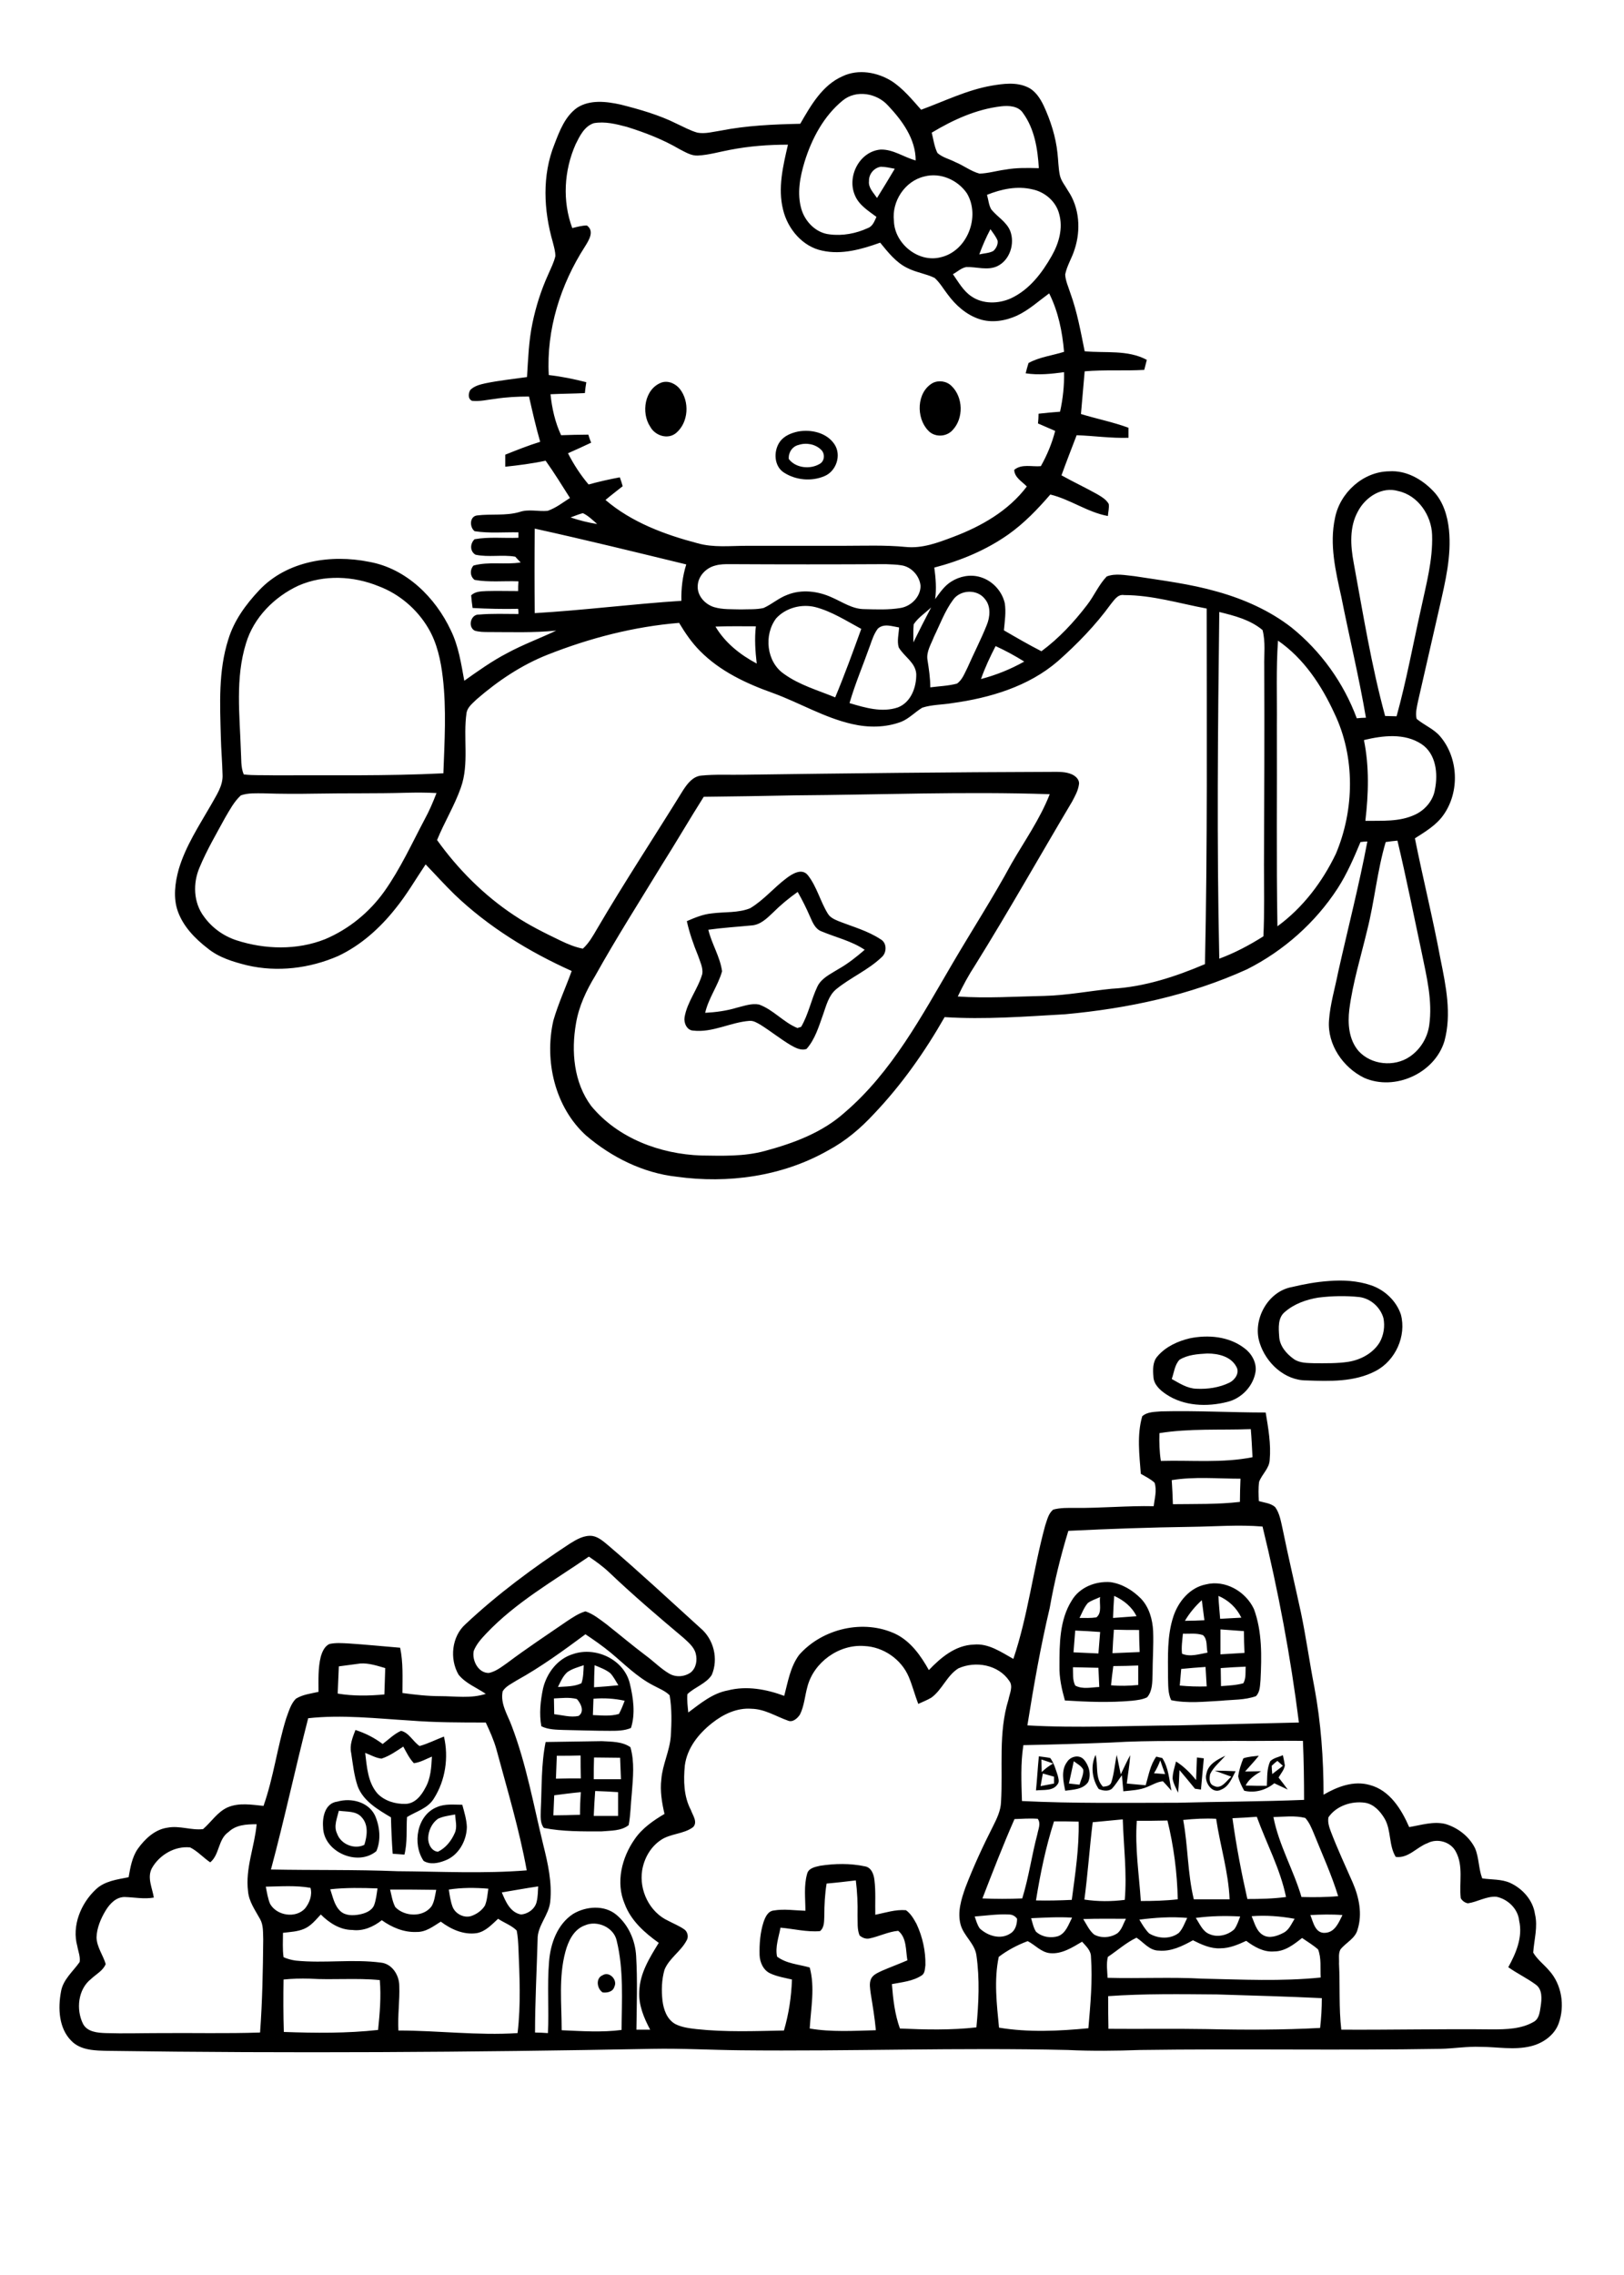 <?xml version="1.0" encoding="utf-8"?>
<!-- Generator: Adobe Illustrator 21.0.2, SVG Export Plug-In . SVG Version: 6.00 Build 0)  -->
<svg version="1.2" baseProfile="tiny" id="Layer_1" xmlns="http://www.w3.org/2000/svg" xmlns:xlink="http://www.w3.org/1999/xlink"
	 x="0px" y="0px" viewBox="0 0 567 794" overflow="scroll" xml:space="preserve">
<path d="M210.4,689.4c2.4-1.5,5.3,1.7,4.1,4c-0.5,1.8-2.5,2.2-4.1,2C208.4,694.1,207.9,690.4,210.4,689.4 M152.9,634.8
	c-2.1,1.5-3.3,4.1-3.4,6.6c-0.1,2.1,1.1,4.7,3.4,4.9c2.7-1.3,4.7-3.8,5.9-6.6c0.9-2,0.2-4.3,0.1-6.4
	C156.8,633.7,154.8,633.9,152.9,634.8 M152.6,630.7c2.8-1.2,5.8-0.8,8.8-0.8c0.7,2.6,1.5,5.1,1.6,7.8c-0.1,4.9-3,10-7.7,11.7
	c-2.3,0.9-5.1,1.5-7.4,0.1C143.9,643.6,145.5,633.5,152.6,630.7 M118.3,632c-0.6,2.6-1.9,5.4-0.6,8c1.3,3.7,6,5.6,9.5,3.9
	c1-3.1,1.5-7-0.9-9.6C124.4,632,121.1,632.4,118.3,632 M117.8,628.8c4.8-1.4,10.8,0.1,13.1,4.8c1.7,3.8,2.2,8.6,0.5,12.5
	c-6.6,5.5-18.5,0.2-18.6-8.4C112.5,634,113.6,629.3,117.8,628.8 M444,616.3c0,0.7,0.1,2.2,0.2,2.9c1.2-1,2.5-1.9,3.7-2.9
	c-0.5-0.4-1.4-1.3-1.9-1.7C445.4,615,444.4,615.9,444,616.3 M434.1,613.7c1.7-0.6,3.6-0.7,5.4-0.9c-1.5,1.9-3.2,3.7-4.8,5.5
	c1.9,0,3.7-0.1,5.6-0.1c-2.1,1.3-4.3,2.7-5.4,5c2.5,0.1,4.9,0.1,7.4,0.1c0.2-2.9-0.1-5.9,1.2-8.6c1.2-1.2,2.9-1.4,4.4-2.1
	c0.3,1.2,0.5,2.4,0.7,3.6c-0.3,1.6-1.4,2.8-2.2,4.2c1.1,1.4,2.2,2.8,3.2,4.2c-1.6-0.7-3.1-1.5-4.7-2.2c-2.9,2.4-6.8,3.5-10.5,2.6
	c-0.9-1.6-1.7-3.2-2.1-5C432.6,617.8,433.3,615.7,434.1,613.7 M421.2,619.1c0.6-3.4,3.9-5,6.6-6.3c-1.8,2.1-4.1,3.9-5.3,6.4
	c-0.3,1.5-0.4,3.5,1.3,4.1c2.6,1.4,4.4-1.8,6.1-3.2c-1.9-0.7-3.9-1.4-5.8-2.1c2.4,0,4.8,0.1,7.3,0.2c-1.3,2.4-2.3,5.3-5,6.4
	C423.2,626.4,420.3,621.9,421.2,619.1 M417.9,613.4c0.6,0.1,1.8,0.2,2.4,0.3c-0.3,3.6-0.7,7.2-1,10.9c-0.5-0.1-1.6-0.2-2.1-0.3
	c-1.8-2.2-3.6-4.4-5.4-6.5c-0.1,2.6-0.2,5.2-0.5,7.9c-0.7-1.6-1.6-3.1-1.9-4.9c0-2,0.7-4,1.2-6c2.7,1.7,5,4,7,6.5
	C417.7,618.6,417.8,616,417.9,613.4 M402.9,618.9c1,0.1,2.9,0.2,3.9,0.3c-0.6-1.6-1.2-3.2-1.7-4.8
	C404.5,616,403.8,617.5,402.9,618.9 M383.6,624.4c-2.3-3.4-2.9-8.1-1.1-11.9c1,3.6-0.3,8.2,2.6,11.1c1.2-0.1,2.5-0.3,2.9-1.5
	c1-3.1,1.2-6.4,1.9-9.6c0.5,2.3,0.9,4.6,1.4,6.8c1.1-2.3,2.1-4.5,3.3-6.7c-0.2,3.3-0.8,6.6-1.2,9.9c2.2,0.2,4.4,0.4,6.6,0.6
	c1-3.4,1.6-7.1,3.7-10c0.5,0.1,1.5,0.4,2.1,0.5c2.2,3.4,2.4,7.5,3.2,11.4c-1-1.1-2-2.3-3-3.3c-2,0.2-3.7,1.3-5.5,2
	c-2.6,1.1-5.5,1.2-8.3,1.5c-0.2-1.9-0.3-3.7-0.5-5.6c-1.2,1.6-2.2,3.4-3.6,4.8C386.8,625.3,385,625,383.6,624.4 M374.9,614.7
	c-0.6,2.6-1.1,5.2-1.7,7.8c0.9,0.1,2.8,0.3,3.7,0.4c0.5-1.8,1.5-3.5,1.3-5.3C377.4,616.2,376,615.6,374.9,614.7 M372.6,614.9
	c1.2-1.9,4.2-2.6,5.8-0.8c1.8,2,2.7,5.3,1.5,7.9c-1.8,2.6-5.2,2.6-8,3C371.3,621.8,370.3,617.9,372.6,614.9 M364.1,619
	c-0.3,1.4-0.5,2.9-0.8,4.4c1.6-0.3,3.1-0.6,4.7-0.9c0-0.6,0-1.8,0-2.4C366.7,619.7,365.4,619.4,364.1,619 M363.6,614.1
	c0,1.5,0.1,2.9,0.1,4.4c1.2-1.2,2.6-2.2,4-3C366.4,615,365,614.6,363.6,614.1 M362.7,613c1.3,0.2,2.7,0.3,4,0.6
	c1.3,1.8,1.9,4,2.6,6.1c0.2,1,0.7,2.2-0.1,3.1c-1.6,2.4-4.9,1.8-7.5,2.1C362.1,621,362.3,617,362.7,613 M207.8,625.1
	c-0.2,2.9-0.4,5.8-0.5,8.7c2.8,0,5.7,0,8.5,0c0-2.8,0-5.6,0-8.3C213.1,625.3,210.4,625.2,207.8,625.1 M193.5,626.6
	c-0.1,2.3-0.2,4.7-0.3,7c3.1,0,6.2-0.1,9.3-0.2c0-2.6,0.1-5.3,0.3-7.9C199.6,625.8,196.5,626.2,193.5,626.6 M207.4,613.4
	c-0.1,2.5-0.1,5.1-0.1,7.6c3.2,0,6.3,0,9.5,0c-0.1-2.5-0.2-5-0.3-7.5C213.4,613.5,210.4,613.4,207.4,613.4 M194.4,612.8
	c-0.1,2.7-0.2,5.3-0.3,8c2.9-0.1,5.8-0.1,8.7-0.1c-0.1-2.6-0.1-5.3-0.1-8C199.9,612.8,197.2,612.8,194.4,612.8 M190.5,608
	c6.5-0.1,13-0.2,19.6-0.3c3.4,0.2,7.1,0.1,10,2.1c1.5,5.2,0.9,10.7,0.5,16c-0.4,3.7-0.4,7.5-1.1,11.2c-2.6,2.1-6.3,1.9-9.5,2.2
	c-6.7,0-13.5,0.1-20.1-1.2c-1.4-1.7-1.1-4.1-1.1-6.1C189.2,624,188.9,615.9,190.5,608 M133.2,613.8c-2-0.2-3.8-1.3-5.7-2
	c0.6,4.9,0.9,10.3,4.3,14.2c2.5,2.6,6.3,3.7,9.8,3.6c3.3-0.1,5.5-2.9,6.9-5.6c1.9-3.3,2.1-7.2,2.3-10.9c-2,0.8-4,2-6.3,2.3
	c-1.6-1.7-2.6-3.8-3.7-5.8C138.5,611.1,136,612.9,133.2,613.8 M124.1,603.8c3.4,1.1,6.6,2.7,9.5,4.9c2.1-1.6,4-3.5,6.4-4.6
	c2.8,0.6,4.2,3.8,6.5,5.3c2.9-0.8,5.6-2.2,8.5-3.3c1.7,7.3,0.5,15.3-3.5,21.6c-2.1,3.5-6.2,4.5-9.4,6.5c-0.3,4.4,0.2,8.8-0.9,13.1
	c-1.4-0.1-2.7-0.2-4.1-0.3c-0.3-4.2-0.5-8.5-0.6-12.7c-4.5-2.7-9.6-5.6-11.6-10.8c-1.3-3.8-1.7-7.8-2.3-11.7
	C122,609.1,123.1,606.4,124.1,603.8 M207.2,592.9c-0.1,1.9-0.1,3.8-0.2,5.7c3,0.1,6.1,0.5,9.1-0.4c0.8-1.5,1.4-3,2-4.6
	C214.5,592.8,210.9,592.6,207.2,592.9 M193.4,592.8c0,1.8,0.1,3.6,0.1,5.5c2.8,0.3,5.7,1.2,8.5,0.6c2.2-1.5,0.8-4.4-0.6-5.9
	C198.7,592.3,196,592.7,193.4,592.8 M207.6,581.2c-0.1,2.6-0.2,5.1-0.2,7.7c2.8-0.2,5.7-0.4,8.5-0.7c-0.9-1.4-1.6-2.9-2.8-4.2
	C211.5,582.7,209.5,582,207.6,581.2 M198.1,583.6c-1.6,1.4-2.4,3.4-3.3,5.2c2.8-0.2,5.7-0.1,8.2-1.3c0.7-2,0.7-4.2,0.8-6.3
	C201.8,581.9,199.8,582.4,198.1,583.6 M200.1,577.3c7.9-2.7,17.8,1.9,19.8,10.3c1.2,5,2,10.5,0.4,15.5c-2.3,1-4.9,1-7.4,1
	c-5.4,0-10.7-0.2-16.1-0.3c-2.6-0.1-5.4-0.1-7.8-1.3c-0.8-4.4-0.3-8.9,0.6-13.2C190.9,583.9,194.7,578.9,200.1,577.3 M426.2,582.2
	c0,2.1,0.1,4.2,0.1,6.3c2.6-0.2,5.3-0.3,7.8-1c1-1.8,0.7-3.9,0.8-5.8C432,581.8,429.1,582,426.2,582.2 M412.4,582.5
	c-0.2,1.9-0.3,3.9-0.5,5.8c3.1,0.3,6.3,0.4,9.4,0.3c-0.1-2.3-0.3-4.6-0.4-6.8C418.1,582,415.2,582.2,412.4,582.5 M413,570.2
	c-0.2,2.3-0.6,4.7-0.3,7c2.9,1.2,6,0.1,8.9-0.4c-0.5-2,0.1-4.6-1.6-6.1C417.7,569.9,415.3,570.3,413,570.2 M426.1,568.7
	c0,2.9,0,5.8,0,8.7c2.8-0.2,5.6-0.3,8.4-0.5c-0.1-2.5-0.2-5.1-0.2-7.6C431.6,569.1,428.8,568.9,426.1,568.7 M413.7,565.7
	c2.3,0,4.6-0.1,6.8-0.2c-0.3-2.3-0.6-4.6-0.9-7C417.3,560.6,415.3,563,413.7,565.7 M425.4,557c0.1,2.7,0.4,5.3,0.6,8
	c2.5-0.1,4.9-0.3,7.4-0.4C431.7,561.1,428.9,558.5,425.4,557 M421,553c6.7-1.7,13.9,2.4,16.8,8.6c2.9,7.9,2.7,16.5,2.3,24.7
	c-0.2,1.9-0.1,4.2-1.6,5.7c-3.9,1.4-8.2,1.2-12.2,1.6c-5.8,0.3-11.7,1-17.4-0.2c-1.2-2.5-1-5.4-1.1-8c0-7.1-0.4-14.4,1.9-21.3
	C411.4,559,415.4,554.1,421,553 M388.7,581.5c-0.3,2.2-0.6,4.5-0.8,6.7c3.1,0.3,6.3,0.2,9.5-0.1c0-2.3,0-4.5,0-6.8
	C394.5,581.4,391.6,581.5,388.7,581.5 M374.6,581.9c0.1,2.1-0.2,4.4,0.8,6.4c2.6,1.4,5.6,0.6,8.4,0.5c-0.1-2.3-0.2-4.5-0.3-6.7
	C380.6,582,377.6,582,374.6,581.9 M375.4,569.1c-0.2,2.5-0.4,5.1-0.6,7.6c2.9,0.1,5.8,0.3,8.7,0.4c0.2-2.5,0.4-5,0.6-7.5
	C381.2,569.4,378.3,569.2,375.4,569.1 M388.9,568.8c-0.2,2.7-0.4,5.5-0.5,8.2c3.2-0.1,6.3-0.3,9.5-0.4c-0.1-2.6-0.2-5.1-0.2-7.7
	C394.7,568.9,391.8,568.9,388.9,568.8 M379.8,559.5c-1.3,1.5-2,3.4-2.9,5.2c2,0,4,0.1,5.9-0.2c2.1-1.7,0.9-4.8,1.3-7.1
	C382.7,558.1,381.1,558.5,379.8,559.5 M389,557c-0.2,2.6-0.3,5.2-0.4,7.7c2.7-0.2,5.4-0.4,8.2-0.6C395.2,560.8,392.3,558.5,389,557
	 M374.2,558.6c2.7-4.6,8.3-6.8,13.5-6.4c4.1,0.6,7.7,2.8,10.6,5.7c2.9,3,4.1,7.3,4.3,11.4c0.2,5-0.2,10-0.2,15.1
	c-0.1,2.7,0,5.8-1.9,8c-1.6,0.8-3.5,1-5.3,1.2c-7.8,0.7-15.6,0.4-23.4-0.1c-1.1-3.9-2-7.9-1.9-12
	C369.9,573.8,369.9,565.4,374.2,558.6 M386.9,696.7c0,3.8,0,7.6,0.1,11.4c11.4,0.1,22.9-0.1,34.4,0.1c13.2,0.3,26.4,0.3,39.5-0.4
	c0.4-3.5,0.6-6.9,0.6-10.4c-12.2-0.6-24.4-0.9-36.6-1.3C412.3,696,399.6,695.8,386.9,696.7 M99,690.9c-0.1,6.1-0.1,12.2,0.1,18.3
	c11,0.4,22,0.5,32.9-0.7c0.6-5.8,1.1-11.6,0.6-17.4c-8.1-0.8-16.3,0-24.5-0.5C105,690.5,102,690.6,99,690.9 M348.7,683
	c-1.7,8.1-0.7,16.5,0.1,24.7c10.3,1.7,20.8,1.2,31.2,0.2c0.7-8.3,1.5-16.6,0.9-24.9c0-2.3-1.8-3.8-3.1-5.3c-3.4,2-7.1,4.4-11.2,4
	c-3.1-0.3-5.2-2.9-7.8-4.2C355.1,678.9,351.7,680.7,348.7,683 M386.8,683c-0.6,2.4-0.2,4.9-0.1,7.3c11.1,0.3,22.1-0.3,33.2,0.3
	c13.7,0.3,27.5,1,41.2-0.4c-0.2-3.3,0.3-6.7-0.9-9.8c-1.7-1.5-3.7-2.7-5.6-4c-2.8,2.2-5.9,4.7-9.8,4.7c-3.6,0.3-6.9-1.6-9.7-3.7
	c-2.8,1.3-5.8,2.6-9,2.6c-3.4,0.2-6.6-1.3-9.6-2.8c-3.6,2-7.6,4-11.9,3.6c-3.3,0-5.3-2.9-7.8-4.5C393.2,678,390.1,680.8,386.8,683
	 M204.2,672c-3.9,1.4-5.8,5.5-6.8,9.2c-2.4,8.9-1.3,18.2-1.3,27.4c7,0.3,14,0.8,20.9-0.1c0.1-10.4,0.8-21-1.7-31.2
	C214.3,672.7,208.5,670.1,204.2,672 M397.8,670c1,1.7,2,3.4,3.4,4.8c3.1,1.9,7.5,2.1,10.4-0.2c1.4-1.5,2-3.4,2.9-5.2
	C408.9,668.9,403.3,669.3,397.8,670 M378.2,669.8c1.2,1.9,2.1,4,3.8,5.4c2.5,1.4,5.9,1.1,8.2-0.5c1.5-1.3,2-3.3,2.9-5
	C388.2,669.7,383.2,669.6,378.2,669.8 M360,669.5c0.5,1.6,0.8,3.3,1.7,4.7c2.1,1.9,5.3,2.4,7.9,1.5c2.6-1.1,3.5-4.1,4.7-6.4
	C369.5,669,364.7,669.3,360,669.5 M457.5,668.4c1,2.5,1.7,6.5,5.2,6.2c3.4-0.2,4.7-3.6,6-6.2C464.9,668.1,461.2,668.2,457.5,668.4
	 M437,668.8c1,2.3,1.6,5.2,4,6.6c2.2,1.3,5,0.3,7.1-0.8c2-1,2.8-3.2,3.9-4.9C447,668.8,442,668.4,437,668.8 M417.5,669.4
	c1.4,2.1,2.4,4.8,4.9,5.7c2.8,1.2,6.3,0.3,8.5-1.7c1-1.3,1.5-3,2.1-4.5C427.9,668.6,422.7,668.7,417.5,669.4 M340.3,668.9
	c0.5,1.4,0.9,3,1.8,4.2c2.8,2.6,7.3,4,10.7,1.7c1.7-1,2.3-3.2,2.3-5.1c-0.7-1-1.7-1.5-2.9-1.5C348.3,668,344.3,668.6,340.3,668.9
	 M112,668.2c-1.7,1.8-3.4,4-5.8,5c-2.3,1-4.9,1.1-7.4,1.4c0,2.8-0.2,5.7,0.2,8.5c1.3,0.6,2.8,1,4.3,1.2c9.9,1,19.9-0.6,29.7,0.7
	c3.9,0.4,6.4,4.4,6.4,8.1c0.2,5.2-0.6,10.4-0.3,15.6c13.9,0,27.7,1.8,41.6,0.9c1.2-9.9,0.7-19.9,0.3-29.8c-0.1-2-0.2-4-0.6-6
	c-1.8-1.8-4.4-2.7-6.5-4.1c-2.2,2-4.3,4.4-7.4,5c-4.6,0.7-9-1.3-12.6-4c-2.6,1.6-5.2,3.7-8.5,3.6c-4.4,0.2-8.6-1.6-12.1-4.1
	c-2.9,2.3-6.5,3.9-10.3,3.4C118.7,673.6,114.9,671.1,112,668.2 M156.7,659.5c0.3,2,0.6,4.1,1.3,6c1,2.6,4.3,4.2,6.9,3.1
	c1.8-0.7,3.4-1.9,4.4-3.5c0.8-1.9,0.9-4,1.2-5.9C165.8,658.8,161.2,658.8,156.7,659.5 M136.2,659.5c0.5,2,0.8,4.2,1.8,6.1
	c3.2,3.4,9.8,3.7,12.7-0.3c1-1.7,1.2-3.8,1.6-5.7C146.9,659.5,141.6,659.5,136.2,659.5 M115.3,659.4c0.9,2.6,1.4,5.6,3.5,7.6
	c1.8,1.7,4.5,1.6,6.7,1.2c2-0.4,4.2-1.2,5.1-3.2c0.7-1.9,0.9-3.9,1.2-5.9C126.4,658.9,120.8,658.8,115.3,659.4 M175.2,660.5
	c1.3,3.1,2.9,7,6.7,7.7c2.5-0.2,5-2,5.5-4.6c0.4-1.7,0.4-3.5,0.5-5.2C183.7,659,179.5,659.8,175.2,660.5 M92.8,658.5
	c0.4,2,0.7,4.1,1.5,6c2.3,4.1,8.9,5.2,12.2,1.6c1.6-2,2.6-4.7,1.9-7.2C103.3,658,98,658.4,92.8,658.5 M288.6,657.4
	c-0.6,3.7-0.8,7.4-0.8,11.2c-0.1,1.8,0.1,4.1-1.5,5.4c-4.6,0.4-9.2-0.8-13.8-1.2c-0.6,3.3-1.9,6.7-1.2,10.1
	c3.3,2.5,7.6,2.7,11.4,3.8c1.9,7,0.4,14.2,0,21.3c7.6,1.3,15.4,0.8,23.1,0.6c-0.4-4.3-1.1-8.5-1.8-12.8c-0.2-1.7-0.6-3.5,0.1-5.1
	c0.7-1.5,2.3-2.1,3.7-2.8c3-1.3,6-2.4,9-3.7c-0.6-3.5-0.2-7.9-3.2-10.3c-3.5,0.3-6.7,2-10.2,2.7c-1.2,0.2-2.4-0.3-3.3-1.1
	c-0.9-2.2-0.6-4.7-0.7-7c0.1-4.1-0.1-8.2-0.6-12.2C295.5,656.7,292.1,657.1,288.6,657.4 M79.8,639.4c-3.7,2.5-3.1,7.9-6.4,10.6
	c-2.4-1.6-4.4-3.9-7-5.2c-5.3-0.6-10.8,2.6-13.4,7.3c-1.7,3.3,0.2,6.9,0.7,10.2c-3.4,0.6-6.8-0.1-10.2-0.2c-3,0-5.2,2.4-6.6,4.7
	c-1.7,2.8-3.1,6.1-3.2,9.4c0.1,3.4,2.3,6.2,3.2,9.3c-0.9,2.3-3.3,3.5-5.1,5.2c-4.6,3.6-5.3,10.7-2.8,15.7c1.5,2.8,5,3.1,7.9,3.2
	c6.3,0.2,12.5,0,18.8,0c11.7-0.1,23.4,0.2,35.1-0.2c0.8-10.8,1-21.6,1.1-32.5c-0.1-2.4,0.1-5-1.1-7.1c-1.7-3.1-3.9-6.1-4.2-9.7
	c-1-8,2.3-15.6,3-23.4C86,636.7,82.4,636.9,79.8,639.4 M396.9,635.5c-0.7,9.4,0.8,18.7,1.4,28c4.3,0,8.6-0.1,12.9-0.6
	c-0.2-9.3-1.4-18.5-3.6-27.5C404,635.5,400.5,635.5,396.9,635.5 M368,635.7c-2.9,9-4.8,18.3-6.3,27.6c4.2,0.1,8.3,0,12.5-0.2
	c1.2-9.1,2.6-18.1,2.4-27.3C373.8,635.7,370.9,635.7,368,635.7 M413.1,635.2c1.7,9.2,1.5,18.6,3.7,27.7c4.2,0,8.4,0,12.5,0
	c-0.4-9.6-3.3-18.7-4.7-28.1C420.8,634.6,417,634.8,413.1,635.2 M381.5,636c-1.1,9-1.7,18-2.9,27c4.7,0.7,9.4,0.7,14.1,0.1
	c0.8-9.4-0.4-18.8-0.7-28.1C388.5,635.3,385,635.7,381.5,636 M354.2,634.9c-4,9.1-7.6,18.4-11.2,27.7c4.6,0.2,9.3,0.2,13.9,0
	c2.3-7.4,3.3-15,5.3-22.5c0.3-1.7,1.3-3.7,0.1-5.3C359.6,634.6,356.9,634.8,354.2,634.9 M444.6,634.2c1.9,9.8,7,18.4,9.8,27.9
	c4.3,0.1,8.5,0.1,12.8-0.3c-2.3-7.5-5.6-14.7-8.5-21.9c-0.8-1.9-1.6-3.9-3-5.4C452,633.6,448.3,634.1,444.6,634.2 M430.3,634.6
	c1.3,9.5,3.1,18.9,5.2,28.2c4.5,0,9-0.1,13.5-0.7c-2-9.8-6.8-18.6-10.2-28C435.9,634.3,433.1,634.5,430.3,634.6 M463.8,634.3
	c-0.3,1.8,0.3,3.5,0.9,5.1c2.3,6,5,11.8,7.6,17.7c2.2,5.1,3.4,10.9,1.7,16.3c-0.8,3.2-4.1,4.6-6,7c-0.8,1.5-0.4,3.3-0.5,4.9
	c0.4,7.7-0.1,15.5,0.8,23.1c17.5,0.1,35-0.3,52.6-0.1c5,0,10.3-0.1,14.7-2.7c1.8-1.1,2-3.4,2.3-5.3c0.4-2.6,0.7-6-1.8-7.7
	c-3-2.2-6.4-3.8-9.5-6c2.7-4.9,5.1-10.5,3.8-16.2c-0.4-4.2-4-7.6-8-8.4c-3.5-0.2-6.5,1.8-9.9,2.3c-1.1-0.2-2-0.9-2.5-1.8
	c-0.6-5.4,1-11.2-1.7-16.2c-1.8-3.5-6.5-4.8-9.9-3c-3.8,1.4-6.7,5.4-11.1,4.8c-2.5-4.1-1.5-9.3-3.9-13.4c-1.5-2.5-3.7-5-6.8-5.5
	C471.9,628.5,466.5,630.3,463.8,634.3 M387.7,608.2c-10.1,0.4-20.3,0.7-30.4,0.9c-1,6.4-0.7,13-0.5,19.5c18.1,0.9,36.3,0.6,54.4,0.6
	c14.7-0.4,29.4-0.4,44.1-1c0-6.9-0.1-13.7-0.4-20.6c-8-0.1-16,0.1-24.1,0C416.5,607.8,402.1,607.3,387.7,608.2 M107.6,599.7
	c-4.5,17.5-8.3,35.3-13,52.8c14.7,0.3,29.5,0,44.2,0.6c15,0.1,30.1,0.9,45.1-0.3c-2.6-14.3-6.8-28.2-10.6-42.3
	c-0.9-3.2-2.3-6.3-3.7-9.3c-8.8,0-17.7,0-26.5-0.7C131.4,599.8,119.5,598.4,107.6,599.7 M118.3,581.6c-0.1,3.2-0.3,6.3-0.4,9.5
	c5.4,0.9,10.9,0.8,16.3,0.3c0.1-3.1,0.2-6.1,0.3-9.2c-2.8-0.8-5.7-1.8-8.7-1.6C123.3,580.9,120.8,581.3,118.3,581.6 M281.9,588.7
	c-0.9,3.2-1.1,6.7-2.6,9.7c-0.9,1.4-2.6,2.9-4.3,2.1c-4.2-1.5-8-4-12.6-4.1c-5.1-0.4-9.9,1.9-13.8,5c-4.7,3.7-8.7,8.7-9.5,14.8
	c-0.5,5.2-0.4,10.8,2.1,15.5c0.6,1.8,2.5,4.2,0.8,6c-3.3,2.5-8,2.2-11.4,4.6c-3.5,2.4-5.7,6.3-6.4,10.5c-1.1,7,2.6,14.6,9.1,17.6
	c1.9,1,3.9,1.8,5.6,3c1.2,0.8,1.6,2.7,0.8,3.9c-2,3.8-6.1,6.2-7.7,10.2c-1,3.5-1.1,7.2-0.7,10.8c0.4,3.1,1.5,6.4,4.4,8.1
	c2.3,1.2,4.9,1.5,7.4,1.8c10.2,1.1,20.4,0.7,30.6,0.5c1.7-5.8,2.6-11.8,2.8-17.8c-2.5-0.6-5.1-1-7.5-2.1c-2.5-1.1-3.7-3.9-3.8-6.4
	c-0.1-3.9,0.2-7.9,1.4-11.6c0.6-1.7,1.5-3.8,3.6-4c3.6-0.6,7.3,0,11,0.1c0-4.3-0.6-8.7,0.6-12.9c0.5-2,2.8-2.4,4.5-2.8
	c5.2-0.8,10.5-0.9,15.7,0.2c2.3,0.4,3.1,2.9,3.3,4.8c0.5,4,0.2,8,0.3,12.1c3.5-0.7,7-1.9,10.7-1.6c1.7,1.2,2.7,3,3.7,4.8
	c2.1,4.5,3.2,9.5,3.1,14.4c-0.2,1.2-0.1,2.7-1.2,3.5c-3.1,2.1-6.9,2.4-10.5,3.1c0.4,5.2,1,10.5,2.8,15.5c8.9,0.4,17.8,0.6,26.7-0.4
	c0.8-8.4,1.2-16.9,0-25.2c-0.6-4.1-4.4-6.7-5.5-10.6c-1.2-4.4,0.2-8.9,1.7-13.1c2.8-7.3,6.1-14.4,9.6-21.3c1.3-2.6,2.7-5.4,2.8-8.5
	c0.7-11.9-1-24.1,2.6-35.7c0.4-2.1,1.7-4.6,0.3-6.5c-3.8-5.7-11.8-7.1-17.8-4.4c-4,2.5-5.6,7.4-9.4,10.2c-1.5,0.9-3.1,1.5-4.6,2.2
	c-1.2-3.1-2-6.3-3.3-9.4c-2.6-6.2-8.9-10.5-15.5-10.8C292.9,573.8,284.1,580.2,281.9,588.7 M180.4,586.5c-1.7,1.1-3.8,2-4.9,3.8
	c-0.9,4.4,1.8,8.3,3.2,12.2c5.1,13.4,7.6,27.6,11,41.5c1.6,6.4,3.1,13.1,2.4,19.8c-0.5,4.7-4.5,8.3-4.4,13.1
	c-0.3,10.8-0.9,21.6-0.9,32.5c1.5,0,3,0.1,4.5,0.2c0.4-8.3-0.3-16.7,0.4-25c0.5-6.3,2.9-13,8.4-16.6c4.5-2.7,10.9-3.2,15.1,0.3
	c4.2,3.5,6.6,8.9,6.9,14.4c0.5,8.5,0.2,17.1,0.1,25.7c1.6,0,3.2,0,4.8,0c-2.2-4.1-4.1-8.7-3.8-13.4c0.2-6.3,3.6-11.7,6.8-16.9
	c-4.9-3.5-9.7-7.7-11.9-13.6c-3.2-7.5-1-16.2,3.5-22.6c2.6-3.8,6.5-6.5,10.4-8.8c-0.9-3.9-1.6-8-1.1-12.1c0.4-5.1,2.9-9.8,3.3-15
	c0.3-4.8,0.4-9.6-0.4-14.3c-1.6-1.6-3.8-2.4-5.8-3.5c-5.6-2.9-10-7.4-14.8-11.4c-2.8-2.3-5.8-4.4-8.8-6.4
	C196.7,576.1,188.9,581.8,180.4,586.5 M169.7,570.2c-1.7,1.8-3.4,3.7-4.3,6c-0.7,3.3,1.6,7.8,5.3,7.7c2.4-0.5,4.4-2.1,6.4-3.5
	c6.8-5.1,13.9-9.8,20.9-14.6c2-1.3,4-2.7,6.4-3.4c2.7,0.9,4.9,2.7,7.2,4.4c4.7,3.7,9.3,7.6,14.1,11.2c2.7,2,5,4.4,7.9,6.1
	c2.3,1.4,5.4,1.2,7.6-0.4c1.9-1.6,2.3-4.3,1.7-6.6c-0.6-2.3-2.6-3.9-4.2-5.4c-8.8-7.4-17.6-14.9-25.9-22.8c-2.2-2.1-4.7-3.9-7.2-5.6
	C193.2,551.8,180,559.3,169.7,570.2 M373,534.3c-2.7,8.8-4.9,17.8-6.5,26.9c-3.2,13.5-5.6,27.2-7.8,41c17.5,1,35,0.1,52.5,0
	c14.1-0.3,28.2-0.7,42.3-1c-2.9-23-7.2-45.9-12.7-68.4c-8.3-0.7-16.6,0-25,0.1C401.6,533.1,387.3,533.6,373,534.3 M409.1,516.6
	c0.2,2.8,0.3,5.6,0.4,8.4c7.8-0.1,15.7,0.1,23.4-0.8c0-2.7,0.1-5.4,0.2-8.1C425.1,516.1,417.1,515.3,409.1,516.6 M404.8,500.2
	c-0.1,3.2,0,6.5,0.5,9.7c10.7-0.3,21.5,0.8,32-1.3c-0.2-3.3-0.3-6.5-0.6-9.8C426,499.2,415.3,498.5,404.8,500.2 M398.8,494.3
	c1.8-1.6,4.4-1.5,6.7-1.7c12.2-0.3,24.3,0.4,36.4,0.4c0.9,5.5,1.9,11,1.4,16.5c-0.1,3-2.7,5-3.7,7.7c-0.3,2.2-0.2,4.5-0.1,6.7
	c1.9,0.6,4.1,0.7,5.7,2.1c1.6,2.2,2,5,2.6,7.6c2,9.8,4.3,19.5,6.4,29.2c1.8,8.6,3,17.4,4.7,26.1c2.3,12.4,3.2,24.9,3.2,37.5
	c4.8-2.8,10.5-5,16.1-3.4c7,1.8,11.1,8.5,13.8,14.7c4.2-0.7,8.4-2.1,12.6-1.1c4.4,1.3,8.4,4.4,10.4,8.5c1.4,3.3,1.2,7.1,2.5,10.5
	c3.3,0.5,6.7,0.2,9.8,1.6c4.3,2,7.9,6,8.6,10.8c1.1,4.5-0.3,9-0.6,13.5c1.4,2.4,3.7,4.1,5.5,6.2c4.5,4.9,5.6,12.4,3.4,18.5
	c-1.5,4.2-5.6,7-9.8,8c-5.8,1.4-11.7,0.2-17.5,0.2c-4.7-0.2-9.3,0.6-14,0.7c-35,0.6-69.9-0.1-104.9,0.4c-8.4,0.3-16.8,0.4-25.2,0
	c-38.1-0.9-76.1,0.5-114.2,0.1c-10.3-0.1-20.6-0.7-30.9-0.5c-63.3,1.2-126.6,1.6-189.9,0.7c-4.5-0.1-9.6-0.1-12.9-3.5
	c-4.4-4.4-4.7-11.4-3.6-17.2c0.7-4.2,4.2-7,6.5-10.3c0.3-1.9-0.5-3.7-0.8-5.5c-2-7.1,1.2-14.9,6.4-19.8c3.1-3,7.5-3.5,11.5-4.3
	c0.6-3.4,1.2-7,3.2-9.9c2.5-3.5,6-6.8,10.4-7.4c4.2-0.8,8.3,1,12.4,0.5c2.9-2.5,5-6,8.6-7.6c4-1.7,8.4-0.9,12.5-0.5
	c3.5-9.9,4.8-20.5,7.9-30.5c0.9-2.4,1.6-5.1,3.4-6.9c2.4-1.5,5.3-1.8,7.9-2.4c0-4.1-0.2-8.3,0.8-12.3c0.5-1.7,1.3-3.6,3-4.4
	c2.2-0.5,4.4-0.3,6.6-0.2c6.1,0.4,12.1,1,18.1,1.5c1.1,5.2,0.8,10.5,0.8,15.8c4.4,0.6,8.8,1.1,13.2,1.1c5.3,0,10.7,0.9,15.9-0.8
	c-3.2-2.2-7-3.6-9.5-6.7c-3.2-5.5-2.4-13.3,2.4-17.6c11.2-10.5,23.6-19.7,36.4-28.1c2.4-1.5,5.1-3.1,8-2.7c2.2,0.4,3.9,2,5.6,3.4
	c10.9,9.3,21.4,19.1,32,28.7c4.7,3.9,6.4,10.8,4,16.4c-2,3.1-5.9,4.2-8.5,6.7c-0.2,2.1,0.1,4.3,0.3,6.4c4.2-3.1,8.4-6.7,13.8-7.7
	c6.6-1.7,13.5-0.4,19.7,1.9c1.3-4.9,2.1-10.1,5.2-14.3c8.1-9.2,22.5-12.6,33.7-7.3c5.3,2.6,8.8,7.6,11.6,12.6
	c4.2-4.4,9.3-8.7,15.7-8.9c5.1-0.5,9.5,2.6,13.8,5c5.1-15.1,6.9-31.1,11.1-46.5c0.7-2,1.1-4.2,2.8-5.6c2.5-0.7,5.2-0.6,7.7-0.6
	c9.1,0.1,18.3-0.8,27.4-0.6c0.3-2.7,1.2-5.5,0.3-8.2c-1.4-1.3-3.1-2.1-4.8-3.1C397.8,507.8,396.9,500.8,398.8,494.3 M411.8,474.6
	c-1.7,1.8-1.9,4.5-2.7,6.7c2.7,1.5,5.4,3.3,8.6,3.4c3.9,0.2,8-0.4,11.5-2.1c1.9-0.9,3.7-3.4,2.5-5.5c-1.9-3.7-6.4-4.7-10.2-4.7
	C418.2,472.6,414.7,472.8,411.8,474.6 M415.4,467.1c6.4-1.3,13.6-0.7,19,3.4c2.5,1.8,4.3,4.9,4,8c-0.7,5.2-4.9,9.6-9.9,10.8
	c-7.1,1.8-15.2,1.5-21.4-2.7c-2.1-1.4-4.3-3.4-4.4-6.1c-0.2-2.4-0.3-5.2,1.4-7.1C407,470,411.2,468.1,415.4,467.1 M460.2,452.9
	c-4.2,0.7-8.4,2.2-11.6,5c-2.5,2-2.2,5.6-2,8.4c0.1,3.4,2.5,6.2,5.2,8.1c2.1,1.4,4.7,1.3,7.1,1.4c4,0,8,0.1,11.9-0.5
	c4.3-0.7,8.6-3,10.9-6.8c1.4-2.5,1.9-5.6,1.3-8.5c-1.1-3.8-4.5-6.8-8.4-7.3C469.9,452.2,465,452.3,460.2,452.9 M464,447.1
	c4.9-0.4,10-0.1,14.7,1.5c4.7,1.6,8.8,5.4,10.4,10.2c2,7.5-1.9,16.1-8.8,19.7c-7.4,3.9-16.1,3.6-24.2,3.3c-7.6,0-14.1-6.1-16.3-13.1
	c-2.6-8,2.8-18,11.3-19.5C455.3,448.2,459.6,447.4,464,447.1 M269.9,318.5c-2.1,2-4.4,4.3-7.5,4.5c-5.1,0.5-10.1,0.8-15.1,1.5
	c1.2,5,4.1,9.4,4.8,14.5c-1.4,5-4.7,9.3-5.9,14.5c3.7-0.2,7.5-0.7,11.1-1.8c2.5-0.6,5.1-1.6,7.7-1.1c5,1.8,8.5,6.2,13.4,8.2
	c0.3-0.1,1-0.3,1.3-0.4c2.6-4.4,3.5-9.5,5.7-14.1c1.4-2.9,4.5-4.3,7.2-6c3.4-1.9,6.4-4.3,9.3-6.8c-4.6-3.1-10-4.3-15-6.4
	c-2.3-0.8-3.2-3.2-4.1-5.2c-1.3-3-2.7-5.8-4.3-8.6C275.4,313.5,272.5,315.9,269.9,318.5 M274.6,306.5c2-1.5,5.3-3.6,7.4-1.1
	c3.2,4,4.4,9.3,7.1,13.6c0.9,1.4,2.5,2,3.9,2.6c4.9,1.9,10,3.3,14.4,6.2c2.3,1.2,2.3,4.7,0.4,6.3c-4.7,4.5-10.9,7.1-15.9,11.2
	c-2.6,2.2-3.4,5.6-4.5,8.7c-1.5,4.2-2.8,8.7-5.8,12.1c-1.9,0.7-3.9-0.4-5.5-1.3c-3.7-2.2-7-4.9-10.7-7.2c-1.1-0.6-2.3-1.4-3.7-1.3
	c-6.7,0.5-12.9,4.2-19.7,3.4c-2.2-0.1-3.3-2.7-3-4.6c0.9-5.5,4.7-9.9,6.2-15.2c0.3-2.2-0.8-4.3-1.5-6.4c-1.6-3.9-3-7.9-3.9-12
	c2.8-1.2,5.6-2.4,8.7-2.7c4.5-0.6,9.2-0.1,13.4-1.8C266.6,314.2,270.2,309.8,274.6,306.5 M278.8,155.3c-2.2,0.5-3.6,2.7-3.4,4.9
	c2.4,3.2,7.5,3.7,10.8,1.7c1.8-1,1.9-3.7,0.4-5C284.6,155,281.5,154.4,278.8,155.3 M278.7,150.6c4.5-0.8,9.9,0.4,12.6,4.4
	c2.6,3.8,0.7,9.5-3.5,11.2c-4.5,1.9-9.9,1.4-14-1.2c-3.6-2.2-3.8-7.5-1.6-10.7C273.7,152.1,276.3,151.1,278.7,150.6 M325.6,133.7
	c2.1-1.1,4.9-0.7,6.6,1c4.1,3.9,4.3,11.3,0.4,15.4c-2.2,2.5-6.4,2.6-8.6,0.1C319.8,145.8,320,136.9,325.6,133.7 M231,133.5
	c2.4-0.8,5,0.5,6.4,2.3c3.4,4.4,3,11.5-1.2,15.2c-2.9,2.6-7.5,1.1-9.2-2.1C223.8,144.1,225,135.7,231,133.5 M483.8,293.9
	c-3,10.1-3.9,20.7-6.5,30.9c-2.2,9.2-5,18.2-6.2,27.5c-0.6,5-0.2,10.5,3.2,14.5c4.4,4.9,12.5,5.7,17.9,2c3.7-2.5,6.2-6.6,6.8-11
	c1.2-8.5-0.9-16.9-2.6-25.2c-2.8-13.1-5.4-26.2-8.5-39.2C486.5,293.5,485.2,293.7,483.8,293.9 M277.4,277.6
	c-10.6,0.2-21.1,0.4-31.7,0.5c-5,7.9-9.7,16-14.7,23.9c-7.8,12.8-15.9,25.5-23.2,38.6c-3.1,5.1-5.7,10.6-6.7,16.6
	c-1.7,9.7-0.8,20.6,5.3,28.8c9.3,11.3,24.1,16.8,38.4,17.3c7.4,0.1,15,0.4,22.3-1.6c10-2.7,20-6.4,27.8-13.4
	c16.5-14.1,26.9-33.7,37.7-52.1c6.8-11.6,14.1-22.9,20.5-34.7c4.6-8,10-15.6,13.4-24.3C336.7,276.2,307.1,277.4,277.4,277.6
	 M92.1,276.9c-2.7,0-5.4-0.2-8,0.7c-2.4,2.2-3.9,5.1-5.5,7.8c-3.1,5.7-6.4,11.3-8.9,17.3c-2.4,5.5-2.2,12.3,1.5,17.2
	c2.8,3.9,6.8,6.8,11.4,8.3c9.9,3.2,21.1,3.5,30.9-0.4c8.3-3.5,15.5-9.4,20.7-16.7c5.6-7.9,9.6-16.7,14.1-25.2c1.6-2.9,2.9-6,4.1-9.1
	c-3.6-0.2-7.1-0.2-10.7-0.1c-10.5,0.3-21.1,0.1-31.6,0.3C104.1,277.1,98.1,277.1,92.1,276.9 M476.2,258.3c1.9,9.3,1.6,18.8,0.5,28.2
	c5.8-0.1,11.8,0.4,17.2-2.1c3.6-1.6,6.5-5,7.1-8.9c1.1-5.5,0.4-12.4-4.7-15.8C490.4,255.8,482.8,256.7,476.2,258.3 M347.6,225.5
	c-1.9,3.7-3.7,7.5-5.1,11.5c5.3-1.4,10.3-3.4,15.1-6.1C354.4,228.9,351.1,227.1,347.6,225.5 M446.2,223.6
	c-0.7,9.8-0.3,19.7-0.4,29.5c0.1,23.4-0.2,46.8,0.2,70.2c8.9-6.5,15.7-15.5,20.4-25.3c6.5-15.4,6.8-33.8-0.5-49
	C461.4,239.2,455.2,229.8,446.2,223.6 M306.5,219.4c-1.3,1.7-2,3.8-2.7,5.8c-2.4,6.8-5.2,13.3-7.2,20.2c5.4,1.6,11.3,3.4,16.9,1.5
	c4.6-1.8,6.5-7.1,6.4-11.7c-0.3-4-4.2-6-6.1-9.2c-0.7-2.2,0-4.7,0.1-7C311.4,218.6,308.6,217.5,306.5,219.4 M249.8,218.7
	c3.4,5.7,8.6,9.8,14.4,12.9c-0.5-4.3-0.8-8.7-0.3-13C259.2,218.6,254.5,218.5,249.8,218.7 M425.7,213.6c-0.5,40.3-0.9,80.7,0,121
	c5.4-2,10.5-4.7,15.4-7.8c0.4-8.3,0.2-16.7,0.2-25c0.1-23.1,0.2-46.2,0.1-69.2c-0.1-4.2,0.5-8.5-0.6-12.7
	C436.5,216.3,431,214.9,425.7,213.6 M319,217.9c-0.2,2.1-0.1,4.2-0.1,6.3c2-4.1,4.1-8.2,6.2-12.2C323,214,320.6,215.5,319,217.9
	 M271,215.8c-4.4,5.8-3.4,15.2,2.7,19.4c5.4,3.9,11.8,5.7,17.9,8.2c3.3-7.9,6.2-15.9,9.1-23.9c-5.2-2.8-10.3-6.1-16-7.6
	C279.9,210.7,274.4,212.1,271,215.8 M387.8,210.9c-5.3,7.3-11.7,13.9-18.5,19.9c-10.2,8.8-23.7,12.8-36.8,14.6
	c-3.5,0.6-7.1,0.5-10.5,1.6c-2.5,1.5-4.6,3.8-7.3,4.9c-5.5,2.1-11.6,2.1-17.2,0.8c-9.7-2.2-18.3-7.4-27.6-10.8
	c-9.3-3.3-18.5-7.6-25.5-14.7c-2.9-2.9-5.2-6.3-7.3-9.8c-15.8,1.3-31.2,5.3-45.9,11.1c-9.1,3.6-17.3,9.1-24.7,15.5
	c-1.4,1.4-3.2,2.7-3.6,4.7c-1.3,8.7,1,17.8-2,26.2c-2.2,6.3-5.8,12.1-8.3,18.3c7.3,10.2,16.4,19.3,26.8,26.2
	c5.2,3.5,10.7,6.2,16.3,8.9c2.5,1.2,5.1,2.3,7.8,2.8c2.1-1.9,3.5-4.4,4.9-6.8c9.6-16.4,20.1-32.3,30.1-48.5c1.5-2.3,3.4-4.8,6.3-5.1
	c5-0.5,10-0.2,14.9-0.3c35.9-0.5,71.8-0.9,107.7-1c2.3,0,4.7-0.1,6.9,0.9c1.3,0.6,2.7,1.9,2.4,3.5c-0.3,2.2-1.4,4.1-2.4,6
	c-11.3,19-22.1,38.2-33.8,57c-2.3,3.5-4.3,7.2-6.1,11c10.1,0.7,20.1,0,30.2-0.2c7.9-0.2,15.6-1.7,23.5-2.5
	c11.3-0.6,22.3-4.2,32.6-8.6c0.9-41.4,0.6-82.8,0.6-124.1c-9.6-1.8-19-4.7-28.8-4.7C390.2,207.3,389,209.5,387.8,210.9 M332.8,209.3
	c-2.9,3.9-4.6,8.6-6.7,12.9c-1,2.6-2.7,5.2-2.3,8c0.5,3.2,1,6.4,1,9.7c3.1-0.4,6.3-0.5,9.3-1.3c1.9-1.3,2.7-3.7,3.7-5.6
	c2.2-5,4.7-9.8,6.7-14.8c1.2-2.9,1.5-6.6-0.6-9.1C341.2,205.5,335.3,205.8,332.8,209.3 M104.2,204.4c-8.4,3.9-15.6,11.1-18.3,20.1
	c-3.8,12.2-2.2,25.1-1.8,37.6c0.2,2.7-0.1,5.6,1,8.2c3.5,0.4,7.1,0.2,10.6,0.3c19.7-0.1,39.4,0.3,59.1-0.7
	c0.4-11.1,1.1-22.3-0.2-33.4c-0.7-6-2-12.1-5.1-17.3c-3.9-6.6-10.1-11.9-17.3-14.6C123.4,201,113.1,200.5,104.2,204.4 M249.7,197.4
	c-3.2,0.8-6,3.7-6.1,7.1c-0.2,3.4,2.5,6.4,5.7,7.4c3,0.9,6.3,0.7,9.4,0.8c2.6-0.1,5.3,0.1,7.9-0.5c2.9-1.3,5.3-3.5,8.3-4.6
	c5-2,10.7-1.3,15.5,0.9c3.7,1.6,7.2,4.1,11.4,4.1c4.2,0.1,8.4,0.3,12.6-0.4c3.7-0.6,7-3.9,7-7.7c-0.3-3.5-3.2-6.7-6.7-7.2
	c-1.8-0.3-3.6-0.3-5.4-0.4c-18.1,0.1-36.3,0.1-54.4,0C253.1,196.9,251.4,196.9,249.7,197.4 M186.7,184.5c-0.1,9.8-0.1,19.7,0,29.5
	c17.1-1,34.1-3.2,51.2-4.3c-0.1-4.3,0.4-8.6,1.7-12.7C221.9,192.7,204.4,188.4,186.7,184.5 M199.2,180.6c3,1,6.1,1.8,9.3,2.3
	c-1.6-1.4-3.1-2.9-5-3.8C202,179.5,200.6,180.1,199.2,180.6 M474.1,178.5c-3,5.4-2.6,11.9-1.5,17.8c3.3,17.9,6.2,36,11,53.6
	c1.3,0,2.7,0.1,4,0.1c3.4-12.3,5.7-24.9,8.5-37.4c1.8-8.5,4.2-17.1,3.9-25.9c-0.2-6.8-4.9-13.8-11.8-15.3
	C482.5,169.7,476.7,173.5,474.1,178.5 M341.9,88.8c1.6-0.4,3.4-0.4,4.9-1.2c1-0.9,1.7-2.3,1.5-3.6c-0.6-1.5-1.6-2.7-2.5-4
	C344.3,82.8,343,85.8,341.9,88.8 M344.6,68c0.5,1.7,0.6,3.6,1.5,5.1c2.1,2.6,5.3,4.3,6.6,7.5c1.7,4.4-0.1,10.2-4.5,12.3
	c-3.4,1.6-7.2,0.2-10.8,0.3c-1.8,0.3-3.2,1.7-4.7,2.5c1.9,2.7,3.6,5.8,6.4,7.7c4,2.8,9.5,2.7,13.9,0.7c6.4-3,10.8-8.8,14.2-14.8
	c2.5-4.4,4-9.6,2.6-14.6c-1.1-4.4-5-7.7-9.3-8.6C355.1,64.8,349.6,66,344.6,68 M322.7,61.6c-6.8,1.6-11.4,8.7-10.6,15.5
	c0.2,7.9,8.5,14.7,16.3,12.7c9.3-2.1,14-14.2,9.2-22.3C334.4,62.8,328.3,60.1,322.7,61.6 M303.4,63.2c-0.3,2.3,1.6,4.1,2.8,5.9
	c2.1-3.4,4.2-6.8,6.2-10.2c-1.6-0.3-3.3-0.7-4.9-0.7C305.1,58.6,303.3,60.8,303.4,63.2 M201,50.3c-4.1,9.2-4.7,19.9-1.2,29.3
	c1.7-0.4,3.4-0.9,5.1-0.9c2.8,2,0.6,5.3-0.7,7.4c-8.5,13.2-13.5,29-12.6,44.8c4.4,0.5,8.8,1.4,13.1,2.5c-0.2,1.3-0.4,2.5-0.5,3.8
	c-4,0.2-8,0.2-12,0.4c0.5,4.9,1.6,9.8,3.7,14.3c3.2-0.1,6.3-0.2,9.5-0.2c0.3,0.9,0.6,1.9,1,2.8c-2.7,1.3-5.4,2.5-8.1,3.7
	c2,3.9,4.4,7.6,7.2,10.9c3.6-1,7.2-1.8,10.9-2.5c0.3,0.8,0.8,2.3,1,3.1c-2,1.6-4,3.1-6,4.8c9.1,7.8,20.7,12.1,32.1,15.1
	c5.6,1.6,11.4,0.9,17.2,0.9c11.2,0,22.5,0,33.7,0c7.3,0,14.6-0.3,21.8,0.4c5.8,0.6,11.3-1.5,16.6-3.5c9.8-3.7,19.3-9.1,25.7-17.6
	c-1.6-1.7-4.3-3.1-4.4-5.8c2.6-2.2,6.3-1,9.3-1.3c2.2-3.9,3.9-8,5-12.3c-2-0.9-4-1.7-6-2.6c0.1-1.1,0.2-2.2,0.2-3.4
	c2.5-0.3,5-0.5,7.5-0.7c1-4.5,1.5-9.2,1.4-13.8c-4.4,0.6-8.9,1.1-13.4,0.4c0.3-1.2,0.6-2.4,1-3.6c3.8-2.1,8.3-2.6,12.4-3.9
	c-0.6-7-2-14-5.2-20.4c-3.7,2.7-7.2,5.9-11.3,7.8c-4,1.8-8.7,2.6-13,1.2c-4.6-1.5-8.3-4.8-11.1-8.6c-1.5-1.9-2.7-4.1-4.6-5.8
	c-3.1-1.5-6.5-1.9-9.6-3.5c-3.9-1.9-6.7-5.5-9.4-8.8c-6.4,2.3-13.4,4.3-20.2,2.8c-6.9-1.4-12.1-7.6-13.7-14.3
	c-1.9-7.6,0-15.3,1.7-22.7c-6.8,0-13.5,0.5-20.2,1.8c-3.8,0.7-7.4,1.8-11.3,2c-2.3,0.1-4.3-1.2-6.3-2.2c-5.8-3.4-12-5.8-18.4-7.8
	c-3.8-1-7.7-2-11.6-1.3C204,44.1,202.4,47.5,201,50.3 M325.3,46.3c0.6,2.4,0.9,4.9,2,7.1c1.8,1.6,4.2,2.1,6.3,3.2
	c2.9,1.2,5.4,3.2,8.4,4c3-0.1,6-1,9-1.4c3.9-0.7,7.8-0.6,11.7-0.5c-0.4-6.7-1.5-13.7-5.5-19.2c-1.6-2.5-4.9-2.7-7.6-2.4
	C340.9,38.1,332.8,41.8,325.3,46.3 M294.2,35.1c-6.6,5.4-10.8,13.3-13.3,21.4c-1.6,5.3-2.7,11-1.1,16.5c1.3,4.4,5.1,8.3,9.8,8.8
	c4.6,0.6,9.3-0.3,13.4-2.2c1.7-0.6,2.3-2.4,3-3.9c-2.8-2.1-6.1-4.1-7.5-7.5c-2.9-6.6,1.6-15.4,9-16c4.4-0.1,8.1,2.7,12.2,3.8
	c0-7.5-4.7-13.9-9.6-19.1C306.2,32.5,298.9,31.2,294.2,35.1 M294.2,26.6c5.5-2.6,12.1-1.4,17.1,1.7c4,2.6,7.1,6.4,10.3,10
	c8.2-3,16-6.9,24.6-8.4c4.1-0.7,8.6-1.3,12.5,0.5c2.7,1.2,4.4,3.8,5.7,6.5c2.4,5.2,4.2,10.8,4.8,16.5c0.3,2.5,0.3,5.1,0.8,7.6
	c0.4,2.1,1.9,3.8,2.9,5.6c4,5.9,4.5,13.7,2.3,20.4c-0.9,3-2.7,5.7-3.3,8.8c0.1,2.2,1.1,4.3,1.8,6.5c2.4,6.6,3.6,13.4,5,20.3
	c7.2,0.7,15-0.6,21.7,3c-0.3,1.2-0.6,2.3-0.9,3.5c-6.9,0.4-13.9-0.1-20.8,0.5c-0.4,5-0.9,9.9-1.3,14.9c5.5,1.7,11.2,2.8,16.6,4.8
	c0,1.2,0,2.3,0,3.5c-6.1,0.2-12.1-0.7-18.1-0.9c-1.8,4.7-3.6,9.3-5.3,14c4.1,2.3,8.4,4.3,12.5,6.6c1.5,0.9,3.1,1.8,4,3.4
	c0.2,1.4-0.2,2.8-0.3,4.2c-7.1-1.3-13.1-5.8-20.1-7.5c-4.4,5.1-9.1,10-14.6,13.9c-7.8,5.5-16.7,9.2-25.9,11.6
	c0.5,3.6,0.8,7.4,0.3,11c1.6-2.2,3.2-4.6,5.6-6.1c3-1.9,6.7-2.6,10.1-1.6c4.2,1.2,7.6,4.8,8.6,9.1c0.5,3.1,0,6.3-0.3,9.5
	c4.3,2.5,8.6,5,13.1,7.3c6.1-4.5,11.3-10.1,15.9-16.1c2.5-3.2,4.1-7.1,6.9-10c3.1-1.2,6.5-0.4,9.7-0.1c9.7,1.5,19.5,2.7,28.9,5.4
	c9.3,2.6,18.3,6.6,25.9,12.5c10.3,8.3,18.2,19.3,22.8,31.7c0.8-0.1,2.4-0.2,3.2-0.2c-2.4-14.1-5.8-28.1-8.6-42.2
	c-2-9-4.2-18.3-2.2-27.5c1.7-8.8,9.8-16.2,18.9-16.3c5.9-0.4,11.4,2.7,15.4,6.9c3.5,3.6,5,8.7,5.5,13.6c0.9,9.1-1.3,18.1-3.3,26.9
	c-2.5,10.9-5,21.8-7.5,32.8c-0.4,2-1,4.2-0.5,6.2c2.6,2.2,6,3.5,8.2,6.1c6.4,7.5,6.9,19.3,1.2,27.4c-2.5,3.6-6.4,5.9-10,8.2
	c2.8,14,6.3,28,8.9,42c1.9,9.4,4,19.3,1.4,28.8c-3.4,11.2-17.3,17.5-28,12.8c-7.4-3.6-12.9-11.6-12.3-20c0.4-5.7,2.1-11.3,3.2-16.9
	c3.4-15.2,7.3-30.3,10.2-45.6c-0.6,0-1.8,0.1-2.4,0.2c-2.3,5.5-4.7,11.1-8,16.2c-7.8,12-18.9,21.8-31.6,28.2
	c-20,9.1-41.7,13.7-63.5,15.7c-14,0.8-28.1,1.9-42.1,1c-6.9,12.1-15,23.6-24.6,33.7c-4.7,5.1-10,9.6-16.2,12.9
	c-15.9,9-34.8,11.6-52.8,9.1c-11.7-1.3-22.7-6.8-31.6-14.4c-10.9-9.9-14.6-26.1-11.4-40.1c1.7-5.9,4.3-11.5,6.4-17.3
	c-14.9-6.7-29.1-15.4-40.9-26.7c-3.5-3.4-6.7-7-10.1-10.5c-3.5,5.2-6.6,10.6-10.6,15.5c-5.4,6.8-12.1,12.8-20,16.5
	c-9.9,4.3-21.2,5.7-31.8,3.2c-4.8-1.2-9.8-2.7-13.7-5.9c-4.4-3.4-8.5-7.6-10.4-12.9c-1.7-4.7-1-10,0.3-14.7
	c2.4-8.1,7.1-15.2,11.3-22.5c1.8-3.3,4.2-6.6,4-10.5c-0.1-4.4-0.5-8.8-0.6-13.2c-0.3-11.4-0.9-23,2.6-34c2-6.6,6.1-12.2,10.8-17.2
	c9.7-10.3,25.1-12.6,38.4-9.9c12.9,2.3,23.1,12.4,28.5,23.9c2.7,5.5,3.6,11.6,4.7,17.6c4.8-3.4,9.7-6.9,14.9-9.6
	c5.5-3,11.5-5.2,17.2-7.9c-7.8,0.8-15.7,0.5-23.5,0.5c-1.7,0-3.4,0-5-0.5c-2.5-1.4-1.3-5.8,1.6-5.6c4.5-0.4,9.1-0.2,13.7-0.2
	c0-0.4,0-1.3-0.1-1.8c-5.3,0.1-10.6,0-15.9-0.3c-0.2-1.5-0.4-2.9-0.5-4.4c1.4-1.4,3.5-1.4,5.3-1.5c3.7-0.1,7.4,0,11.1,0
	c0-1.1,0-2.2,0.1-3.4c-5.1-0.2-10.3,0.4-15.3-0.5c-1.6-1.2-1.7-3.5-0.4-5c5.4-1.5,11-0.2,16.5-1.1c-0.5-0.5-1.5-1.5-1.9-2
	c-4.6-0.8-9.3,0.3-13.9-0.7c-2-1.2-1.9-3.9-0.3-5.4c5.1-0.9,10.2-0.3,15.3-0.5c0-0.5,0-1.5,0-1.9c-5.1-0.1-10.2,0.4-15.3-0.4
	c-1.8-1.4-1.8-5.2,0.9-5.5c4.9-0.6,10,0.2,14.8-1.2c3.2-1.1,6.5-0.1,9.8-0.4c2.9-1,5.3-2.9,7.8-4.5c-2.8-4.4-5.5-8.8-8.5-13
	c-4.7,1-9.4,1.6-14.1,2.1c0-1.4,0-2.8,0-4.2c4-1.6,8-3.2,12.2-4.5c-1.5-5.2-2.7-10.5-3.9-15.8c-4,0-7.9,0.2-11.8,0.8
	c-2.7,0.3-5.4,1-8.1,0.7c-1.5-0.7-1.3-2.6-0.6-3.8c1.4-1.4,3.4-1.9,5.2-2.3c4.8-1,9.7-1.5,14.6-2.2c0.4-6.3,0.6-12.6,1.9-18.8
	c1.2-5.8,3-11.5,5.5-17c0.9-2.1,2-4.2,2.5-6.4c0-1.7-0.5-3.3-0.9-4.9c-3.2-11.1-3.8-23.3,0.6-34.2c1.8-4.7,3.7-9.7,7.9-12.7
	c4.5-2.9,10.2-2.2,15.2-1.1c6.7,1.7,13.4,3.6,19.6,6.7c2.4,1.1,4.7,2.4,7.2,3.1c2.7,0.5,5.4-0.3,8.1-0.7c9.1-1.8,18.5-2.2,27.8-2.4
	C283.1,36.8,287.1,29.7,294.2,26.6"/>
</svg>
